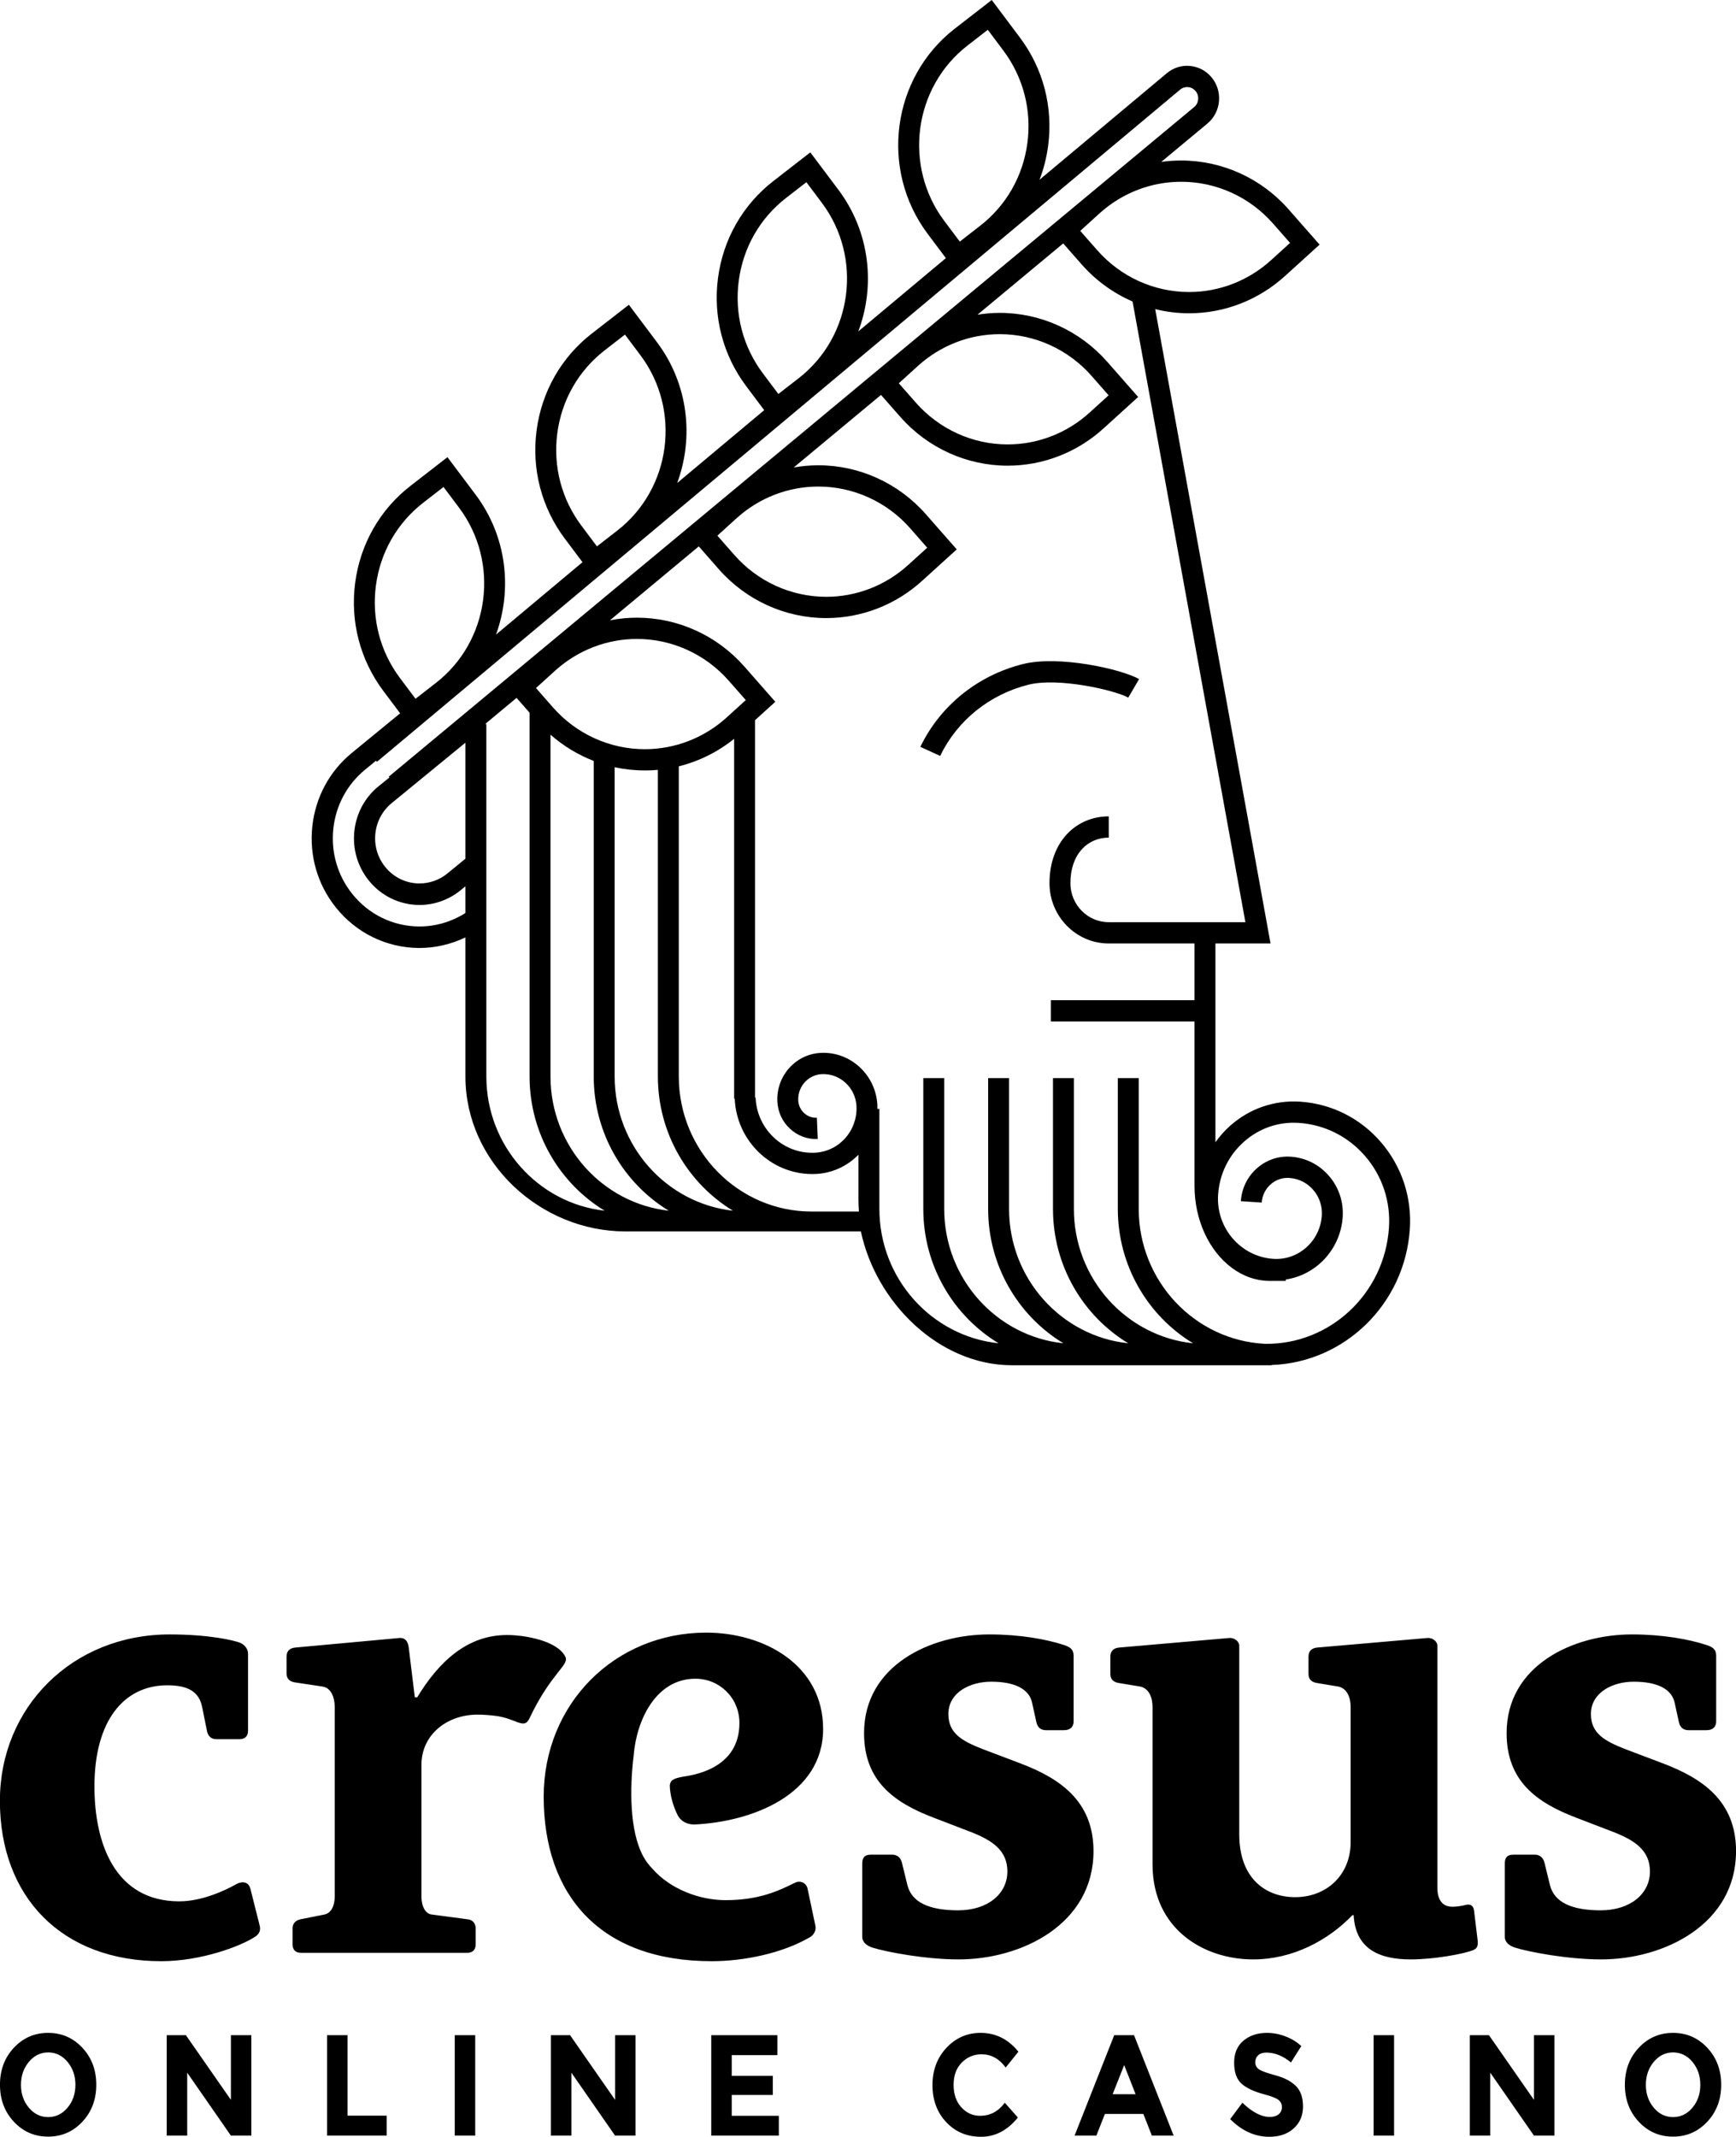 <svg 
 xmlns="http://www.w3.org/2000/svg"
 xmlns:xlink="http://www.w3.org/1999/xlink"
 width="117px" height="144px">
<path fill-rule="evenodd"  fill="#000"
 d="M115.015,116.590 L113.797,116.590 C113.473,116.590 113.229,116.430 113.148,116.025 L112.864,114.735 C112.661,113.807 111.687,113.323 110.104,113.323 C108.683,113.323 107.222,114.049 107.222,115.501 C107.222,116.792 108.116,117.316 109.576,117.880 L112.133,118.848 C114.650,119.817 117.003,121.310 117.003,124.737 C117.003,129.657 112.174,132.037 107.912,132.037 C105.722,132.037 103.083,131.552 102.068,131.230 C101.744,131.109 101.418,130.907 101.418,130.503 L101.418,125.583 C101.418,125.221 101.540,124.979 101.987,124.979 L103.448,124.979 C103.773,124.979 104.016,125.180 104.098,125.543 L104.463,127.035 C104.747,128.164 105.883,128.729 107.872,128.729 C109.901,128.729 111.200,127.600 111.200,126.108 C111.200,124.696 110.185,124.011 108.724,123.445 L106.207,122.478 C103.569,121.471 101.540,120.018 101.540,116.792 C101.540,112.235 106.005,110.137 109.983,110.137 C112.052,110.137 113.838,110.460 115.055,110.863 C115.380,110.985 115.664,111.105 115.664,111.589 L115.664,115.986 C115.664,116.348 115.461,116.590 115.015,116.590 ZM95.086,132.037 C92.977,132.037 91.353,131.350 91.231,129.052 L91.150,129.052 C89.526,130.746 87.132,132.037 84.454,132.037 C81.166,132.037 77.676,130.021 77.676,125.624 L77.676,115.017 C77.676,114.454 77.473,113.766 76.824,113.646 L75.363,113.404 C74.957,113.323 74.835,113.080 74.835,112.799 L74.835,111.630 C74.835,111.266 75.038,111.065 75.403,111.024 L82.830,110.379 C83.155,110.339 83.521,110.581 83.521,110.903 L83.521,123.607 C83.521,126.551 85.265,127.842 87.295,127.842 C89.365,127.842 91.028,126.391 91.028,124.131 L91.028,115.017 C91.028,114.454 90.825,113.766 90.176,113.646 L88.715,113.404 C88.310,113.323 88.188,113.080 88.188,112.799 L88.188,111.630 C88.188,111.266 88.390,111.065 88.756,111.024 L96.183,110.379 C96.508,110.339 96.873,110.581 96.873,110.903 L96.873,127.197 C96.873,128.003 97.198,128.488 97.888,128.488 C98.091,128.488 98.496,128.447 98.780,128.365 C99.105,128.285 99.308,128.407 99.348,128.770 L99.592,130.786 C99.633,131.230 99.471,131.350 99.227,131.431 C98.619,131.673 96.629,132.037 95.086,132.037 ZM68.827,118.848 C71.344,119.817 73.698,121.310 73.698,124.737 C73.698,129.657 68.868,132.037 64.607,132.037 C62.415,132.037 59.777,131.552 58.762,131.230 C58.438,131.109 58.113,130.907 58.113,130.503 L58.113,125.583 C58.113,125.221 58.234,124.979 58.681,124.979 L60.142,124.979 C60.467,124.979 60.710,125.180 60.792,125.543 L61.157,127.035 C61.440,128.164 62.577,128.729 64.566,128.729 C66.596,128.729 67.894,127.600 67.894,126.108 C67.894,124.696 66.880,124.011 65.418,123.445 L62.902,122.478 C60.264,121.471 58.234,120.018 58.234,116.792 C58.234,112.235 62.699,110.137 66.677,110.137 C68.747,110.137 70.532,110.460 71.750,110.863 C72.074,110.985 72.358,111.105 72.358,111.589 L72.358,115.986 C72.358,116.348 72.155,116.590 71.709,116.590 L70.491,116.590 C70.167,116.590 69.923,116.430 69.842,116.025 L69.558,114.735 C69.355,113.807 68.381,113.323 66.798,113.323 C65.378,113.323 63.917,114.049 63.917,115.501 C63.917,116.792 64.809,117.316 66.271,117.880 L68.827,118.848 ZM46.748,122.948 C46.218,122.917 45.896,122.698 45.691,122.359 C45.368,121.717 45.162,121.003 45.141,120.330 C45.170,119.930 45.454,119.833 46.024,119.726 C48.073,119.442 49.834,118.430 49.834,116.106 C49.834,114.413 48.494,113.122 46.871,113.122 C44.193,113.122 42.898,115.930 42.708,118.279 C42.430,120.554 42.438,123.374 43.332,125.055 C43.517,125.404 43.739,125.692 43.981,125.937 C45.172,127.296 47.141,128.044 48.900,128.044 C51.172,128.044 52.512,127.399 53.567,126.874 C53.974,126.673 54.338,126.914 54.420,127.237 L54.948,129.737 C55.029,130.060 54.866,130.382 54.582,130.544 C52.714,131.632 50.117,132.157 47.967,132.157 C40.458,132.157 36.643,127.721 36.643,121.066 C36.643,114.815 41.432,110.016 47.601,110.016 C51.497,110.016 55.475,112.194 55.475,116.509 C55.475,120.919 50.706,122.775 46.748,122.948 ZM33.376,115.622 C32.959,115.570 32.532,115.542 32.179,115.542 C30.150,115.542 28.404,116.871 28.404,118.929 L28.404,127.762 C28.404,128.568 28.728,128.971 29.094,129.011 L31.528,129.334 C31.895,129.375 32.057,129.657 32.057,129.940 L32.057,131.028 C32.057,131.390 31.853,131.592 31.489,131.592 L20.287,131.592 C19.921,131.592 19.718,131.390 19.718,131.028 L19.718,129.940 C19.718,129.657 19.881,129.415 20.246,129.334 L21.870,129.011 C22.236,128.931 22.559,128.568 22.559,127.762 L22.559,115.017 C22.559,114.454 22.357,113.726 21.708,113.646 L19.839,113.364 C19.435,113.284 19.312,113.041 19.312,112.758 L19.312,111.630 C19.312,111.266 19.515,111.065 19.881,111.024 L26.902,110.379 C27.349,110.339 27.511,110.662 27.552,111.065 L27.957,114.373 L28.120,114.373 C29.540,112.033 31.447,110.177 34.167,110.177 C34.465,110.177 34.793,110.197 35.105,110.241 L35.110,110.235 C37.240,110.533 37.893,111.225 38.103,111.640 C38.389,112.205 37.146,112.706 35.676,115.809 C35.313,116.574 34.783,115.791 33.376,115.622 ZM10.870,132.157 C4.174,132.157 -0.007,127.842 -0.007,121.349 C-0.007,115.057 4.863,110.137 11.438,110.137 C14.117,110.137 15.782,110.541 16.188,110.702 C16.472,110.823 16.716,111.105 16.716,111.428 L16.716,116.631 C16.716,116.994 16.512,117.195 16.147,117.195 L14.564,117.195 C14.279,117.195 14.036,117.033 13.954,116.671 L13.630,115.057 C13.427,114.008 12.696,113.565 11.276,113.565 C8.353,113.565 6.365,115.945 6.365,120.381 C6.365,124.212 7.746,128.124 12.088,128.124 C13.590,128.124 15.172,127.399 15.943,126.956 C16.309,126.753 16.756,126.793 16.877,127.278 L17.486,129.697 C17.608,130.100 17.446,130.342 17.202,130.503 C16.228,131.149 13.548,132.157 10.870,132.157 Z"/>
<path fill-rule="evenodd"  fill="#000"
 d="M115.064,142.976 C114.439,143.645 113.670,143.979 112.756,143.979 C111.842,143.979 111.073,143.645 110.448,142.976 C109.823,142.309 109.510,141.478 109.510,140.482 C109.510,139.490 109.823,138.658 110.448,137.989 C111.073,137.321 111.842,136.987 112.756,136.987 C113.670,136.987 114.439,137.321 115.064,137.989 C115.689,138.658 116.002,139.490 116.002,140.482 C116.002,141.478 115.689,142.309 115.064,142.976 ZM114.065,138.943 C113.711,138.518 113.276,138.304 112.760,138.304 C112.244,138.304 111.810,138.518 111.456,138.943 C111.102,139.369 110.925,139.884 110.925,140.487 C110.925,141.091 111.102,141.606 111.456,142.027 C111.810,142.451 112.244,142.662 112.760,142.662 C113.276,142.662 113.711,142.451 114.065,142.027 C114.418,141.606 114.595,141.091 114.595,140.487 C114.595,139.884 114.418,139.369 114.065,138.943 ZM100.438,139.669 L100.438,143.911 L99.059,143.911 L99.059,137.142 L100.350,137.142 L103.383,141.500 L103.383,137.142 L104.763,137.142 L104.763,143.911 L103.383,143.911 L100.438,139.669 ZM92.577,137.142 L93.956,137.142 L93.956,143.911 L92.577,143.911 L92.577,137.142 ZM85.966,139.849 C86.553,140.007 87.008,140.244 87.332,140.560 C87.656,140.877 87.818,141.339 87.818,141.946 C87.818,142.552 87.610,143.044 87.195,143.422 C86.779,143.800 86.232,143.989 85.554,143.989 C84.576,143.989 83.695,143.592 82.910,142.797 L83.733,141.694 C84.399,142.333 85.015,142.653 85.581,142.653 C85.834,142.653 86.034,142.592 86.178,142.473 C86.322,142.354 86.395,142.192 86.395,141.989 C86.395,141.786 86.318,141.625 86.165,141.504 C86.011,141.385 85.708,141.264 85.254,141.142 C84.535,140.954 84.008,140.711 83.675,140.410 C83.342,140.110 83.176,139.639 83.176,138.996 C83.176,138.354 83.387,137.859 83.808,137.510 C84.229,137.161 84.755,136.987 85.387,136.987 C85.799,136.987 86.212,137.064 86.624,137.220 C87.038,137.375 87.397,137.593 87.703,137.878 L87.005,138.981 C86.468,138.536 85.914,138.315 85.343,138.315 C85.112,138.315 84.931,138.374 84.799,138.493 C84.666,138.613 84.599,138.770 84.599,138.967 C84.599,139.165 84.681,139.321 84.843,139.438 C85.005,139.553 85.379,139.691 85.966,139.849 ZM77.057,142.449 L74.466,142.449 L73.891,143.911 L72.423,143.911 L75.094,137.142 L76.429,137.142 L79.100,143.911 L77.632,143.911 L77.057,142.449 ZM75.765,139.157 L74.988,141.122 L76.535,141.122 L75.765,139.157 ZM66.152,138.430 C65.633,138.430 65.190,138.616 64.822,138.987 C64.453,139.359 64.269,139.858 64.269,140.487 C64.269,141.117 64.443,141.623 64.791,142.003 C65.138,142.385 65.560,142.575 66.055,142.575 C66.733,142.575 67.287,142.281 67.718,141.694 L68.602,142.691 C67.900,143.557 67.073,143.989 66.121,143.989 C65.169,143.989 64.386,143.660 63.770,143.001 C63.153,142.342 62.845,141.511 62.845,140.507 C62.845,139.503 63.159,138.666 63.787,137.994 C64.415,137.323 65.183,136.987 66.090,136.987 C67.104,136.987 67.954,137.410 68.637,138.256 L67.779,139.321 C67.343,138.727 66.801,138.430 66.152,138.430 ZM47.936,137.142 L52.393,137.142 L52.393,138.488 L49.316,138.488 L49.316,139.882 L52.084,139.882 L52.084,141.170 L49.316,141.170 L49.316,142.575 L52.490,142.575 L52.490,143.911 L47.936,143.911 L47.936,137.142 ZM38.509,139.669 L38.509,143.911 L37.130,143.911 L37.130,137.142 L38.421,137.142 L41.454,141.500 L41.454,137.142 L42.834,137.142 L42.834,143.911 L41.454,143.911 L38.509,139.669 ZM30.648,137.142 L32.028,137.142 L32.028,143.911 L30.648,143.911 L30.648,137.142 ZM22.044,137.142 L23.423,137.142 L23.423,142.565 L26.059,142.565 L26.059,143.911 L22.044,143.911 L22.044,137.142 ZM12.617,139.669 L12.617,143.911 L11.237,143.911 L11.237,137.142 L12.528,137.142 L15.562,141.500 L15.562,137.142 L16.941,137.142 L16.941,143.911 L15.562,143.911 L12.617,139.669 ZM3.243,143.979 C2.329,143.979 1.560,143.645 0.935,142.976 C0.310,142.309 -0.002,141.478 -0.002,140.482 C-0.002,139.490 0.310,138.658 0.935,137.989 C1.560,137.321 2.329,136.987 3.243,136.987 C4.157,136.987 4.927,137.321 5.551,137.989 C6.176,138.658 6.489,139.490 6.489,140.482 C6.489,141.478 6.176,142.309 5.551,142.976 C4.927,143.645 4.157,143.979 3.243,143.979 ZM4.552,138.943 C4.198,138.518 3.764,138.304 3.248,138.304 C2.732,138.304 2.297,138.518 1.944,138.943 C1.590,139.369 1.413,139.884 1.413,140.487 C1.413,141.091 1.590,141.606 1.944,142.027 C2.297,142.451 2.732,142.662 3.248,142.662 C3.764,142.662 4.198,142.451 4.552,142.027 C4.906,141.606 5.083,141.091 5.083,140.487 C5.083,139.884 4.906,139.369 4.552,138.943 Z"/>
<path fill-rule="evenodd"  fill="#000"
 d="M82.906,75.862 C84.220,74.695 85.903,74.119 87.639,74.238 C89.752,74.382 91.683,75.354 93.077,76.975 C94.470,78.597 95.159,80.672 95.017,82.820 C94.681,87.894 90.595,91.817 85.700,91.982 L85.700,92.000 C85.687,92.000 85.674,91.999 85.662,91.999 L85.662,92.000 L68.219,92.000 C63.252,92.000 59.023,87.731 58.020,82.980 L42.156,82.980 C36.442,82.980 31.368,78.347 31.368,72.538 L31.368,63.168 C30.395,63.635 29.326,63.885 28.241,63.881 C26.043,63.869 23.993,62.865 22.616,61.125 C21.396,59.589 20.840,57.662 21.047,55.699 C21.256,53.737 22.202,51.973 23.714,50.734 L26.968,48.068 L25.840,46.565 C24.268,44.470 23.593,41.878 23.938,39.266 C24.283,36.655 25.607,34.336 27.668,32.738 L30.157,30.807 L32.057,33.337 C34.148,36.125 34.549,39.693 33.430,42.761 L39.258,37.884 L38.066,36.296 C36.494,34.201 35.820,31.608 36.165,28.997 C36.510,26.385 37.835,24.066 39.896,22.469 L42.384,20.538 L44.284,23.068 C46.388,25.873 46.781,29.466 45.640,32.547 L51.504,27.639 L50.294,26.026 C48.722,23.932 48.046,21.340 48.391,18.728 C48.738,16.116 50.062,13.798 52.123,12.200 L54.612,10.268 L56.512,12.799 C58.627,15.620 59.013,19.239 57.846,22.333 L63.748,17.394 L62.521,15.757 C59.276,11.433 60.095,5.231 64.350,1.930 L66.840,-0.001 L68.738,2.530 C70.310,4.624 70.985,7.218 70.640,9.828 C70.535,10.621 70.340,11.385 70.061,12.112 L78.637,4.935 C79.079,4.564 79.637,4.386 80.214,4.445 C80.787,4.500 81.305,4.780 81.672,5.232 C82.428,6.163 82.299,7.547 81.383,8.319 L78.264,10.910 C78.707,10.847 79.156,10.816 79.610,10.816 C82.372,10.816 85.012,12.016 86.848,14.109 L88.935,16.484 L86.600,18.603 C84.819,20.220 82.524,21.111 80.140,21.111 C79.362,21.111 78.598,21.014 77.857,20.831 L84.262,56.041 L85.629,63.577 L81.915,63.577 L81.915,76.972 C82.202,76.570 82.529,76.196 82.906,75.862 ZM57.889,81.641 C57.869,81.381 57.857,81.122 57.857,80.861 L57.857,77.812 C57.083,78.600 56.064,79.063 54.964,79.110 C54.890,79.113 54.815,79.114 54.741,79.114 C51.961,79.114 49.642,76.881 49.516,74.033 L49.478,74.033 L49.478,49.785 C48.374,50.675 47.101,51.304 45.748,51.639 L45.748,72.538 C45.748,77.555 49.764,81.641 54.700,81.641 L57.889,81.641 ZM50.263,47.176 L49.116,45.871 C47.544,44.081 45.290,43.056 42.929,43.056 C40.890,43.056 38.929,43.819 37.407,45.200 L36.123,46.364 L37.270,47.671 C38.841,49.460 41.096,50.485 43.458,50.485 C45.496,50.485 47.457,49.726 48.980,48.343 L50.263,47.176 ZM44.338,72.538 L44.338,51.879 C44.047,51.907 43.753,51.918 43.458,51.918 C42.768,51.918 42.087,51.844 41.424,51.700 L41.424,72.538 C41.424,77.219 44.920,81.087 49.397,81.585 C46.370,79.743 44.338,76.378 44.338,72.538 ZM45.073,81.585 C42.047,79.743 40.015,76.378 40.015,72.538 L40.015,51.276 C38.954,50.866 37.966,50.267 37.101,49.506 L37.101,72.538 C37.101,77.219 40.596,81.087 45.073,81.585 ZM32.778,48.786 L32.778,72.538 C32.778,77.219 36.273,81.087 40.751,81.585 C37.723,79.743 35.691,76.378 35.691,72.538 L35.691,48.026 L34.815,47.028 L32.701,48.786 L32.778,48.786 ZM30.936,34.207 L29.892,32.816 L28.524,33.878 C26.763,35.242 25.630,37.225 25.335,39.457 C25.039,41.689 25.617,43.905 26.961,45.696 L28.005,47.087 L29.372,46.025 C33.008,43.205 33.710,37.904 30.936,34.207 ZM43.163,23.938 L42.120,22.547 L40.751,23.608 C38.990,24.975 37.856,26.956 37.561,29.187 C37.266,31.420 37.844,33.635 39.187,35.426 L40.232,36.818 L41.600,35.756 C45.235,32.936 45.936,27.635 43.163,23.938 ZM55.390,13.668 L54.347,12.278 L52.979,13.338 C51.217,14.704 50.084,16.688 49.789,18.920 C49.493,21.151 50.071,23.366 51.414,25.159 L52.459,26.549 L53.827,25.487 C57.463,22.667 58.163,17.365 55.390,13.668 ZM67.617,3.400 L66.573,2.008 L65.205,3.069 C61.570,5.889 60.869,11.192 63.642,14.888 L64.687,16.280 L66.054,15.217 C67.815,13.852 68.947,11.870 69.243,9.636 C69.538,7.406 68.961,5.191 67.617,3.400 ZM80.488,7.210 C80.802,6.946 80.847,6.467 80.584,6.143 C80.458,5.988 80.278,5.891 80.080,5.871 C79.882,5.854 79.688,5.912 79.534,6.041 L25.403,51.335 L25.342,51.261 L24.609,51.862 C23.393,52.859 22.631,54.275 22.464,55.855 C22.299,57.432 22.745,58.981 23.725,60.217 C24.833,61.615 26.481,62.421 28.248,62.431 C29.352,62.436 30.436,62.116 31.368,61.523 L31.368,59.724 L31.047,59.987 C30.257,60.634 29.267,60.987 28.255,60.982 C26.919,60.974 25.672,60.365 24.834,59.308 C24.094,58.374 23.756,57.203 23.882,56.009 C24.008,54.816 24.584,53.745 25.502,52.991 L26.243,52.396 L26.198,52.340 L80.488,7.210 ZM31.368,57.863 L31.368,50.046 L26.397,54.120 C25.774,54.630 25.385,55.356 25.299,56.164 C25.213,56.972 25.443,57.765 25.944,58.398 C26.513,59.114 27.356,59.528 28.262,59.532 C28.946,59.535 29.619,59.297 30.153,58.859 L31.368,57.863 ZM48.350,36.096 L49.496,37.402 C51.069,39.191 53.324,40.216 55.685,40.216 C57.723,40.216 59.683,39.456 61.206,38.073 L62.491,36.908 L61.344,35.601 C59.772,33.812 57.516,32.787 55.154,32.787 C53.116,32.787 51.156,33.548 49.633,34.930 L48.350,36.096 ZM60.577,25.828 L61.724,27.131 C63.296,28.921 65.551,29.948 67.912,29.948 C69.950,29.948 71.912,29.187 73.434,27.804 L74.717,26.638 L73.571,25.333 C71.999,23.544 69.744,22.518 67.383,22.518 C65.343,22.518 63.383,23.279 61.861,24.662 L60.577,25.828 ZM80.140,19.678 C82.177,19.678 84.139,18.918 85.661,17.535 L86.945,16.369 L85.798,15.064 C84.225,13.274 81.972,12.248 79.610,12.248 C77.571,12.248 75.610,13.009 74.088,14.392 L72.805,15.559 L73.951,16.862 C75.523,18.652 77.779,19.678 80.140,19.678 ZM80.506,67.399 L80.506,63.577 L74.726,63.577 C72.524,63.577 70.732,61.755 70.732,59.515 C70.732,56.725 72.524,55.011 74.726,55.011 L74.726,56.444 C73.301,56.444 72.141,57.554 72.141,59.515 C72.141,60.964 73.301,62.143 74.726,62.143 L83.935,62.143 L82.874,56.300 L76.330,20.316 C75.034,19.754 73.858,18.907 72.900,17.818 L71.657,16.403 L65.878,21.207 C66.373,21.127 66.875,21.084 67.383,21.084 C70.144,21.084 72.782,22.285 74.622,24.378 L76.707,26.751 L74.372,28.872 C72.591,30.490 70.298,31.380 67.912,31.380 C65.150,31.380 62.511,30.180 60.673,28.087 L59.376,26.612 L53.494,31.501 C54.039,31.405 54.594,31.353 55.154,31.353 C57.917,31.353 60.556,32.555 62.395,34.647 L64.481,37.021 L62.145,39.142 C60.364,40.760 58.070,41.650 55.685,41.650 C52.923,41.650 50.284,40.451 48.445,38.357 L47.096,36.819 L41.106,41.800 C41.702,41.684 42.313,41.623 42.929,41.623 C45.690,41.623 48.329,42.822 50.168,44.916 L52.254,47.291 L50.887,48.530 L50.887,73.957 L50.923,73.956 C51.012,76.099 52.795,77.772 54.904,77.677 C55.691,77.644 56.417,77.301 56.950,76.712 C57.482,76.125 57.757,75.358 57.725,74.560 C57.673,73.306 56.623,72.326 55.395,72.381 C54.477,72.420 53.760,73.212 53.798,74.146 C53.812,74.473 53.950,74.774 54.187,74.999 C54.425,75.221 54.734,75.339 55.055,75.320 L55.114,76.753 C54.419,76.785 53.749,76.535 53.233,76.053 C52.718,75.572 52.419,74.916 52.390,74.205 C52.319,72.483 53.640,71.022 55.335,70.949 C57.339,70.857 59.049,72.457 59.133,74.499 C59.135,74.574 59.132,74.649 59.132,74.725 L59.267,74.725 L59.267,81.463 C59.267,86.167 62.794,90.048 67.301,90.518 C64.265,88.679 62.227,85.310 62.227,81.463 L62.227,72.648 L63.636,72.648 L63.636,81.463 C63.636,86.167 67.164,90.048 71.669,90.518 C68.635,88.679 66.597,85.310 66.597,81.463 L66.597,72.648 L68.007,72.648 L68.007,81.463 C68.007,86.167 71.533,90.048 76.040,90.518 C73.005,88.679 70.967,85.310 70.967,81.463 L70.967,72.648 L72.376,72.648 L72.376,81.463 C72.376,86.167 75.904,90.048 80.408,90.518 C77.375,88.679 75.337,85.310 75.337,81.463 L75.337,72.648 L76.746,72.648 L76.746,81.463 C76.746,86.331 80.525,90.320 85.258,90.555 C89.614,90.617 93.315,87.193 93.611,82.724 C93.728,80.959 93.162,79.252 92.015,77.918 C90.869,76.586 89.282,75.787 87.544,75.668 C86.180,75.572 84.863,76.026 83.834,76.941 C82.804,77.855 82.187,79.122 82.095,80.509 C81.948,82.740 83.612,84.678 85.807,84.829 C87.498,84.946 88.971,83.638 89.085,81.916 C89.127,81.280 88.923,80.666 88.512,80.188 C88.099,79.706 87.528,79.420 86.903,79.377 C86.437,79.342 85.983,79.499 85.632,79.813 C85.279,80.127 85.068,80.562 85.036,81.037 L83.629,80.942 C83.686,80.083 84.067,79.299 84.703,78.733 C85.340,78.168 86.152,77.886 86.998,77.946 C87.998,78.016 88.913,78.475 89.572,79.244 C90.233,80.012 90.560,80.997 90.492,82.012 C90.346,84.194 88.701,85.918 86.655,86.221 L86.655,86.315 L85.586,86.315 C83.698,86.315 82.047,85.007 81.172,83.073 C81.170,83.068 81.167,83.065 81.165,83.058 C80.746,82.127 80.506,81.053 80.506,79.910 L80.506,68.833 L70.826,68.833 L70.826,67.399 L80.506,67.399 ZM63.363,50.938 L62.028,50.327 C63.371,47.546 65.892,45.511 68.945,44.748 C71.328,44.150 75.502,45.059 76.771,45.758 L76.042,47.009 C75.120,46.499 71.324,45.635 69.313,46.139 C66.688,46.798 64.519,48.547 63.363,50.938 Z"/>
</svg>